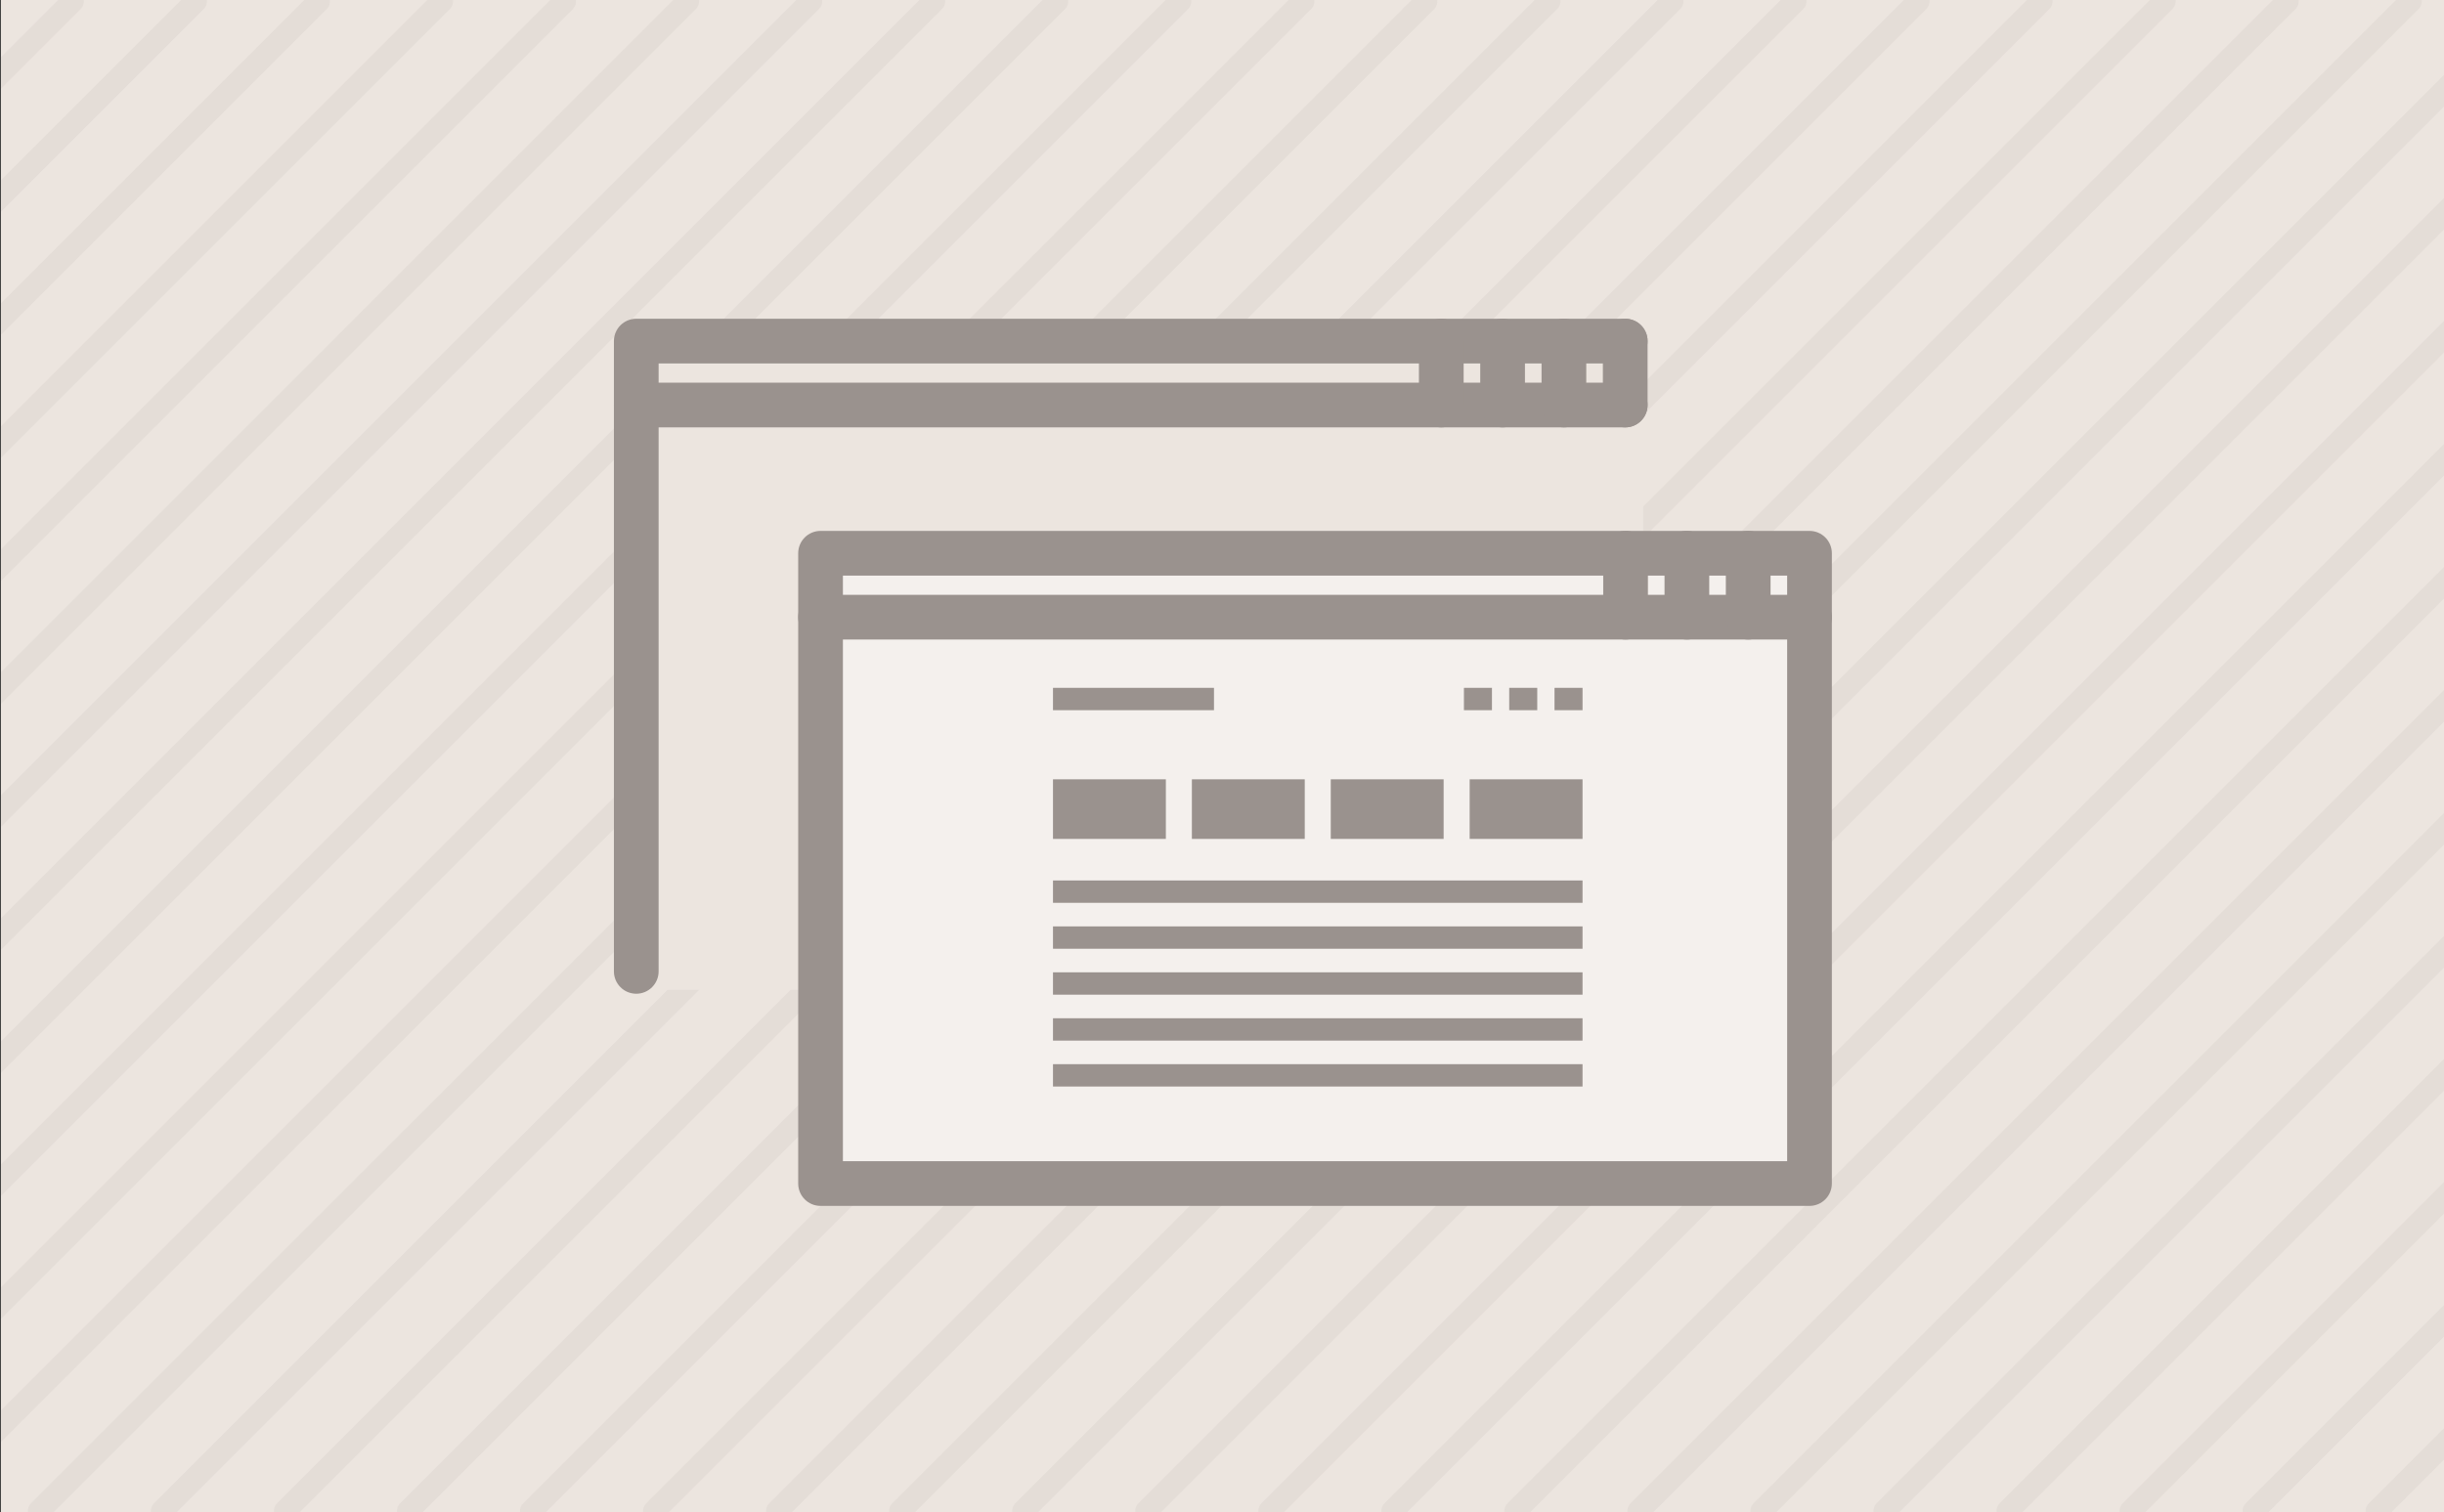 <?xml version="1.0" encoding="utf-8"?>
<!-- Generator: Adobe Illustrator 16.0.3, SVG Export Plug-In . SVG Version: 6.00 Build 0)  -->
<!DOCTYPE svg PUBLIC "-//W3C//DTD SVG 1.1//EN" "http://www.w3.org/Graphics/SVG/1.1/DTD/svg11.dtd">
<svg version="1.1" id="Warstwa_1" xmlns="http://www.w3.org/2000/svg" xmlns:xlink="http://www.w3.org/1999/xlink" x="0px" y="0px"
	 width="328px" height="203px" viewBox="0 0 328 203" enable-background="new 0 0 328 203" xml:space="preserve">
<rect x="0" y="0" width="328" height="203" fill="#333333" stroke="none"/>
<rect x="0.119" y="0" fill="#ECE5DF" width="328" height="203"/>
<g opacity="0.1">
	<path fill="#9A928E" d="M11.253,0H7.799l-7.68,7.68v4.242L10.841,1.201C11.17,0.872,11.294,0.43,11.253,0z"/>
	<path fill="#9A928E" d="M27.767,0h-3.454L0.119,24.194v4.242L27.354,1.201C27.684,0.872,27.808,0.43,27.767,0z"/>
	<path fill="#9A928E" d="M44.279,0h-3.454L0.119,40.707v4.242L43.867,1.201C44.196,0.872,44.32,0.43,44.279,0z"/>
	<path fill="#9A928E" d="M60.793,0h-3.454L0.119,57.22v4.242L60.381,1.201C60.71,0.872,60.834,0.43,60.793,0z"/>
	<path fill="#9A928E" d="M77.306,0h-3.454L0.119,73.732v4.242L76.894,1.201C77.223,0.872,77.347,0.43,77.306,0z"/>
	<path fill="#9A928E" d="M93.819,0h-3.454L0.119,90.246v4.242L93.407,1.201C93.736,0.872,93.86,0.43,93.819,0z"/>
	<path fill="#9A928E" d="M110.332,0h-3.454L0.119,106.758V111L109.92,1.201C110.249,0.872,110.373,0.43,110.332,0z"/>
	<path fill="#9A928E" d="M126.846,0h-3.454L0.119,123.272v4.242L126.434,1.201C126.763,0.872,126.887,0.43,126.846,0z"/>
	<path fill="#9A928E" d="M143.358,0h-3.454L0.119,139.785v4.242L142.946,1.201C143.275,0.872,143.399,0.43,143.358,0z"/>
	<path fill="#9A928E" d="M159.872,0h-3.454L0.119,156.298v4.242L159.46,1.201C159.789,0.872,159.913,0.43,159.872,0z"/>
	<path fill="#9A928E" d="M176.385,0h-3.454L0.119,172.811v4.242L175.973,1.201C176.302,0.872,176.426,0.43,176.385,0z"/>
	<path fill="#9A928E" d="M192.899,0h-3.454L0.119,189.325v4.242L192.487,1.201C192.816,0.872,192.94,0.43,192.899,0z"/>
	<path fill="#9A928E" d="M209.411,0h-3.454L4.156,201.8c-0.329,0.329-0.453,0.771-0.412,1.2h3.454l201.8-201.8
		C209.328,0.872,209.452,0.43,209.411,0z"/>
	<path fill="#9A928E" d="M225.924,0h-3.454L20.67,201.8c-0.329,0.329-0.453,0.771-0.412,1.2h3.454l201.8-201.8
		C225.841,0.872,225.965,0.43,225.924,0z"/>
	<path fill="#9A928E" d="M242.438,0h-3.454L37.183,201.8c-0.329,0.329-0.453,0.771-0.412,1.2h3.454l201.801-201.8
		C242.355,0.872,242.479,0.43,242.438,0z"/>
	<path fill="#9A928E" d="M258.952,0h-3.454L53.696,201.8c-0.329,0.329-0.453,0.771-0.412,1.2h3.454L258.54,1.201
		C258.869,0.872,258.993,0.43,258.952,0z"/>
	<path fill="#9A928E" d="M275.463,0h-3.454l-201.8,201.8c-0.329,0.329-0.453,0.771-0.412,1.2h3.454l201.8-201.8
		C275.38,0.872,275.504,0.43,275.463,0z"/>
	<path fill="#9A928E" d="M291.977,0h-3.454l-201.8,201.8c-0.329,0.329-0.453,0.771-0.412,1.2h3.454l201.8-201.8
		C291.894,0.872,292.018,0.43,291.977,0z"/>
	<path fill="#9A928E" d="M308.491,0h-3.454L103.235,201.8c-0.329,0.329-0.453,0.771-0.412,1.2h3.454l201.801-201.8
		C308.408,0.872,308.532,0.43,308.491,0z"/>
	<path fill="#9A928E" d="M325.004,0h-3.454L119.749,201.8c-0.329,0.329-0.453,0.771-0.412,1.2h3.454l201.801-201.8
		C324.921,0.872,325.045,0.43,325.004,0z"/>
	<path fill="#9A928E" d="M328.12,9.943L136.262,201.8c-0.329,0.329-0.453,0.771-0.412,1.2h3.454L328.12,14.185V9.943z"/>
	<path fill="#9A928E" d="M328.12,26.457L152.775,201.8c-0.329,0.329-0.453,0.771-0.412,1.2h3.454L328.12,30.699V26.457z"/>
	<path fill="#9A928E" d="M328.12,42.97L169.288,201.8c-0.329,0.329-0.453,0.771-0.412,1.2h3.454L328.12,47.212V42.97z"/>
	<path fill="#9A928E" d="M328.12,59.483L185.801,201.8c-0.329,0.329-0.453,0.771-0.412,1.2h3.454L328.12,63.726V59.483z"/>
	<path fill="#9A928E" d="M328.12,75.996L202.315,201.8c-0.329,0.329-0.453,0.771-0.412,1.2h3.454L328.12,80.238V75.996z"/>
	<path fill="#9A928E" d="M328.12,92.509L218.829,201.8c-0.329,0.329-0.453,0.771-0.412,1.2h3.454L328.12,96.751V92.509z"/>
	<path fill="#9A928E" d="M328.12,109.022L235.34,201.8c-0.329,0.329-0.453,0.771-0.412,1.2h3.454l89.737-89.736V109.022z"/>
	<path fill="#9A928E" d="M328.12,125.536L251.854,201.8c-0.329,0.329-0.453,0.771-0.412,1.2h3.454l73.224-73.223V125.536z"/>
	<path fill="#9A928E" d="M328.12,142.048L268.368,201.8c-0.329,0.329-0.453,0.771-0.412,1.2h3.454l56.71-56.71V142.048z"/>
	<path fill="#9A928E" d="M328.12,158.562L284.881,201.8c-0.329,0.329-0.453,0.771-0.412,1.2h3.454l40.196-40.196V158.562z"/>
	<path fill="#9A928E" d="M328.12,175.074L301.393,201.8c-0.329,0.329-0.453,0.771-0.412,1.2h3.454l23.685-23.685V175.074z"/>
	<path fill="#9A928E" d="M317.907,201.8c-0.329,0.329-0.453,0.771-0.412,1.2h3.454l7.171-7.171v-4.242L317.907,201.8z"/>
</g>
<g>
	<g>
		<g>
			<rect x="85.391" y="45.787" fill="#ECE5DF" width="135.128" height="87.096"/>
		</g>
	</g>
	<g>
		<g>
			<polyline fill="#ECE5DF" points="85.391,130.396 85.391,45.787 218.115,45.787 			"/>
		</g>
		<g>
			<path fill="#ECE5DF" d="M218.115,130.396"/>
		</g>
		<g>
			<path fill="#9A928E" d="M85.391,133.395c-1.657,0-3-1.343-3-3V45.787c0-1.657,1.343-3,3-3h132.724c1.657,0,3,1.343,3,3
				s-1.343,3-3,3H88.391v81.608C88.391,132.052,87.048,133.395,85.391,133.395z"/>
		</g>
		<g>
			<path fill="none" stroke="#9A928E" stroke-width="6" stroke-linecap="round" stroke-linejoin="round" stroke-miterlimit="10" d="
				M218.115,130.396"/>
		</g>
		<g>
			<path fill="#9A928E" d="M218.115,57.37H85.391c-1.657,0-3-1.343-3-3s1.343-3,3-3h132.724c1.657,0,3,1.343,3,3
				S219.772,57.37,218.115,57.37z"/>
		</g>
		<g>
			<path fill="#9A928E" d="M209.886,57.37c-1.657,0-3-1.343-3-3v-8.583c0-1.657,1.343-3,3-3s3,1.343,3,3v8.583
				C212.886,56.026,211.543,57.37,209.886,57.37z"/>
		</g>
		<g>
			<path fill="#9A928E" d="M201.658,57.37c-1.657,0-3-1.343-3-3v-8.583c0-1.657,1.343-3,3-3s3,1.343,3,3v8.583
				C204.658,56.026,203.315,57.37,201.658,57.37z"/>
		</g>
		<g>
			<path fill="#9A928E" d="M193.429,57.37c-1.657,0-3-1.343-3-3v-8.583c0-1.657,1.343-3,3-3s3,1.343,3,3v8.583
				C196.429,56.026,195.086,57.37,193.429,57.37z"/>
		</g>
	</g>
	<g>
		<rect x="110.123" y="74.267" fill="#F4F0ED" width="132.725" height="84.608"/>
	</g>
	<g>
		<path fill="#9A928E" d="M242.847,161.876H110.123c-1.657,0-3-1.344-3-3.001V74.267c0-0.795,0.316-1.559,0.879-2.121
			c0.563-0.563,1.326-0.879,2.121-0.879l132.725,0.001c1.657,0,3,1.343,3,3v84.607C245.847,160.533,244.504,161.876,242.847,161.876
			z M113.123,155.875h126.725V77.268l-126.725-0.001V155.875z"/>
	</g>
	<g>
		<path fill="#9A928E" d="M242.847,85.851H110.123c-1.657,0-3-1.343-3-3s1.343-3,3-3h132.725c1.657,0,3,1.343,3,3
			S244.504,85.851,242.847,85.851z"/>
	</g>
	<g>
		<path fill="#9A928E" d="M234.619,85.851c-1.657,0-3-1.343-3-3v-8.584c0-1.657,1.343-3,3-3s3,1.343,3,3v8.584
			C237.619,84.508,236.276,85.851,234.619,85.851z"/>
	</g>
	<g>
		<path fill="#9A928E" d="M226.39,85.851c-1.657,0-3-1.343-3-3v-8.584c0-1.657,1.343-3,3-3s3,1.343,3,3v8.584
			C229.39,84.508,228.047,85.851,226.39,85.851z"/>
	</g>
	<g>
		<path fill="#9A928E" d="M218.162,85.851c-1.657,0-3-1.343-3-3v-8.584c0-1.657,1.343-3,3-3s3,1.343,3,3v8.584
			C221.162,84.508,219.819,85.851,218.162,85.851z"/>
	</g>
	<g>
		<path fill="#9A928E" d="M218.115,57.37c-1.657,0-3-1.343-3-3v-8.583c0-1.657,1.343-3,3-3s3,1.343,3,3v8.583
			C221.115,56.026,219.772,57.37,218.115,57.37z"/>
	</g>
	<g>
		<path fill="#ECE5DF" d="M85.437,134.62"/>
	</g>
	<g>
		<path fill="none" stroke="#9A928E" stroke-width="6" stroke-linecap="round" stroke-linejoin="round" stroke-miterlimit="10" d="
			M85.437,137.434"/>
	</g>
	<g>
		<rect x="141.318" y="92.335" fill="#9A928E" width="21.607" height="3"/>
	</g>
	<g>
		<g>
			<rect x="196.468" y="92.335" fill="#9A928E" width="3.762" height="3"/>
		</g>
		<g>
			<rect x="202.546" y="92.335" fill="#9A928E" width="3.762" height="3"/>
		</g>
		<g>
			<rect x="208.625" y="92.335" fill="#9A928E" width="3.762" height="3"/>
		</g>
	</g>
	<g>
		<g>
			<g>
				<rect x="141.318" y="104.612" fill="#9A928E" width="15.148" height="8"/>
			</g>
			<g>
				<rect x="159.958" y="104.612" fill="#9A928E" width="15.148" height="8"/>
			</g>
			<g>
				<rect x="178.597" y="104.612" fill="#9A928E" width="15.148" height="8"/>
			</g>
			<g>
				<rect x="197.238" y="104.612" fill="#9A928E" width="15.148" height="8"/>
			</g>
		</g>
		<g>
			<rect x="141.318" y="118.192" fill="#9A928E" width="71.068" height="3"/>
		</g>
		<g>
			<rect x="141.318" y="124.357" fill="#9A928E" width="71.068" height="3"/>
		</g>
		<g>
			<rect x="141.318" y="130.522" fill="#9A928E" width="71.068" height="3"/>
		</g>
		<g>
			<rect x="141.318" y="136.688" fill="#9A928E" width="71.068" height="3"/>
		</g>
		<g>
			<rect x="141.318" y="142.852" fill="#9A928E" width="71.068" height="3"/>
		</g>
	</g>
</g>
</svg>
